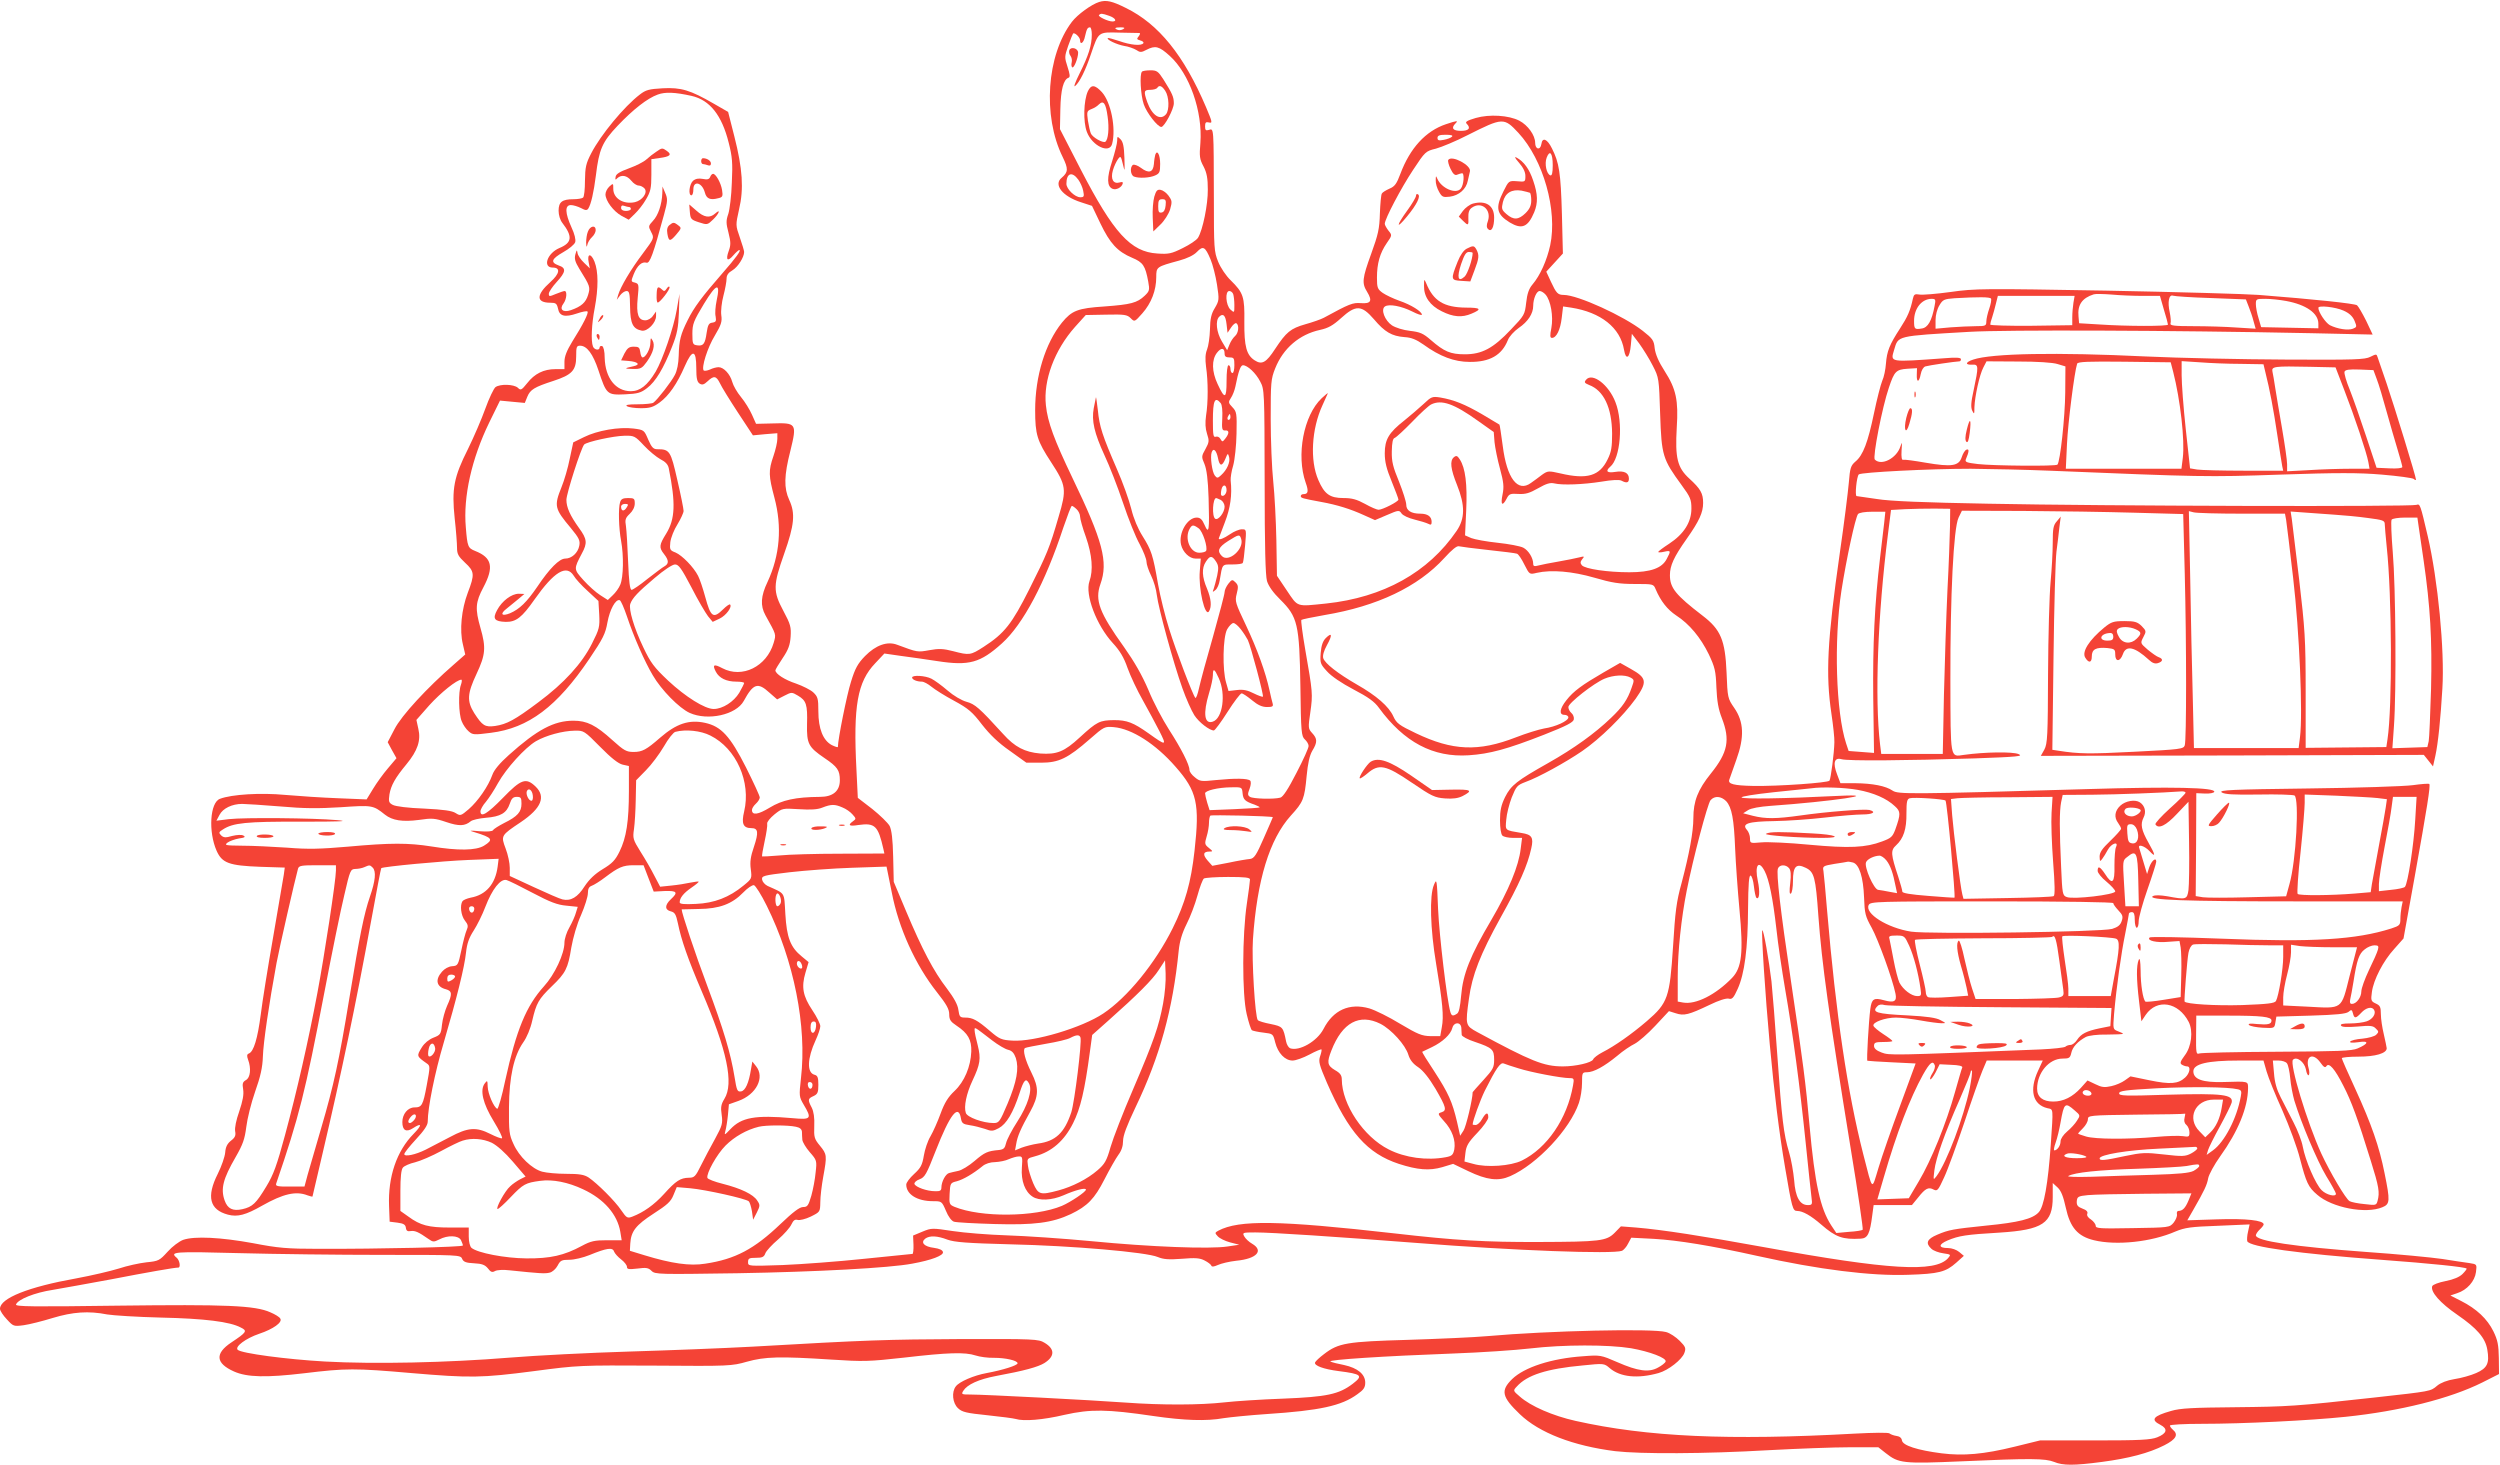 <?xml version="1.0" standalone="no"?>
<!DOCTYPE svg PUBLIC "-//W3C//DTD SVG 20010904//EN"
 "http://www.w3.org/TR/2001/REC-SVG-20010904/DTD/svg10.dtd">
<svg version="1.0" xmlns="http://www.w3.org/2000/svg"
 width="1280pt" height="750pt" viewBox="0 0 1280 750"
 preserveAspectRatio="xMidYMid meet">
<g transform="translate(0,750) scale(0.1,-0.1)"
fill="#f44336" stroke="none">
<path d="M5628 7490 c-39 -12 -111 -64 -140 -102 -129 -170 -151 -481 -47
-692 29 -60 29 -77 -5 -106 -44 -35 4 -96 100 -126 l55 -18 43 -90 c49 -102
87 -144 163 -176 55 -23 67 -40 82 -122 8 -43 6 -49 -18 -72 -39 -37 -71 -45
-205 -55 -139 -9 -168 -21 -219 -83 -85 -106 -137 -273 -137 -448 0 -125 10
-157 82 -267 77 -118 80 -139 38 -279 -46 -159 -60 -192 -150 -371 -89 -177
-127 -226 -234 -295 -67 -43 -72 -44 -156 -22 -50 13 -74 14 -122 5 -61 -11
-60 -11 -165 28 -50 19 -109 -2 -164 -58 -37 -38 -51 -63 -72 -132 -21 -65
-67 -295 -67 -333 0 -4 -14 1 -31 9 -45 24 -69 84 -69 173 0 66 -3 75 -26 97
-14 13 -54 33 -88 45 -58 19 -106 50 -106 68 0 4 17 32 37 62 29 43 38 67 41
110 3 49 0 63 -37 132 -54 101 -53 131 4 293 52 147 58 206 26 275 -28 61 -27
124 6 253 34 139 31 143 -92 139 l-84 -2 -21 47 c-11 25 -36 66 -56 90 -20 24
-40 59 -45 78 -11 40 -44 75 -70 75 -10 0 -30 -5 -44 -12 -14 -6 -28 -8 -32
-5 -13 14 19 117 57 179 32 54 38 71 33 104 -3 21 2 67 11 100 9 34 16 73 16
87 0 18 9 31 30 43 28 17 60 67 60 94 0 6 -10 40 -22 74 -22 63 -22 63 -4 144
25 105 18 208 -24 373 l-32 126 -73 42 c-121 70 -168 84 -262 79 -70 -4 -86
-8 -117 -32 -80 -61 -200 -206 -249 -301 -27 -52 -31 -71 -32 -140 0 -44 -4
-83 -10 -87 -5 -4 -27 -8 -48 -8 -59 0 -77 -14 -77 -59 0 -22 8 -48 19 -62 54
-70 50 -102 -15 -129 -63 -27 -87 -100 -34 -100 41 0 36 -31 -12 -74 -74 -66
-74 -106 0 -106 28 0 33 -4 39 -30 7 -39 35 -46 97 -25 26 9 51 14 54 10 7 -7
-23 -67 -78 -154 -28 -46 -40 -76 -40 -103 l0 -38 -46 0 c-60 0 -107 -23 -145
-72 -29 -36 -33 -38 -48 -23 -21 18 -90 20 -114 3 -9 -7 -33 -57 -52 -110 -19
-53 -59 -146 -89 -207 -72 -143 -84 -203 -68 -355 7 -62 12 -130 12 -151 0
-32 7 -44 41 -76 49 -45 50 -60 14 -154 -32 -85 -43 -191 -25 -264 l12 -52
-58 -51 c-137 -119 -269 -262 -304 -331 l-35 -67 22 -41 23 -41 -44 -52 c-24
-28 -58 -75 -76 -105 l-33 -54 -146 6 c-80 3 -202 11 -270 17 -126 12 -275 3
-335 -20 -51 -19 -60 -168 -17 -266 28 -63 64 -76 223 -82 l126 -4 -5 -37 c-3
-20 -28 -162 -54 -316 -27 -154 -56 -334 -64 -400 -16 -122 -36 -190 -61 -199
-10 -4 -11 -12 -4 -31 17 -45 12 -93 -11 -105 -17 -10 -19 -18 -14 -48 4 -27
-2 -58 -20 -112 -16 -45 -24 -85 -21 -102 4 -21 0 -32 -21 -48 -19 -15 -28
-32 -30 -61 -2 -22 -19 -71 -38 -109 -59 -117 -42 -184 52 -209 49 -13 91 -2
175 46 108 61 173 76 232 53 14 -5 26 -8 26 -6 0 2 23 100 51 218 97 413 170
761 249 1192 27 147 50 270 52 271 9 8 316 37 447 42 l154 6 -5 -40 c-12 -90
-60 -145 -138 -159 -19 -4 -38 -12 -42 -18 -14 -21 -8 -73 12 -99 17 -21 18
-30 9 -50 -6 -13 -18 -59 -27 -103 -16 -76 -18 -79 -47 -81 -18 -1 -39 -13
-52 -28 -37 -42 -28 -78 20 -90 32 -9 34 -24 6 -85 -11 -25 -23 -68 -26 -96
-5 -49 -8 -53 -44 -67 -23 -9 -46 -28 -59 -49 -28 -45 -27 -46 24 -82 19 -13
19 -15 1 -112 -19 -103 -25 -114 -63 -114 -34 0 -62 -34 -62 -75 0 -43 20 -54
55 -31 46 30 47 16 3 -29 -87 -88 -132 -220 -126 -370 l3 -80 40 -5 c31 -4 41
-10 43 -26 2 -16 9 -20 25 -17 22 3 40 -5 90 -40 24 -17 28 -17 56 -3 43 23
98 21 111 -3 5 -11 10 -23 10 -28 0 -8 -423 -18 -740 -17 -159 0 -206 4 -335
29 -164 30 -299 37 -357 17 -21 -8 -56 -34 -80 -61 -41 -45 -46 -48 -108 -54
-36 -4 -100 -18 -142 -32 -42 -13 -140 -36 -216 -50 -247 -44 -392 -102 -392
-156 0 -10 16 -34 35 -54 33 -36 35 -37 87 -30 29 4 96 21 148 37 103 31 183
37 279 18 30 -5 153 -13 275 -16 224 -5 353 -21 409 -51 35 -17 30 -24 -48
-76 -86 -57 -81 -107 13 -149 67 -30 166 -32 360 -9 214 26 259 26 547 1 304
-26 360 -25 630 10 226 30 236 30 620 28 379 -3 392 -2 469 20 93 26 168 28
431 11 167 -11 194 -10 374 10 223 26 312 29 366 11 21 -7 64 -13 94 -12 60 0
121 -14 121 -28 0 -11 -77 -35 -158 -50 -66 -12 -140 -44 -158 -68 -23 -29
-17 -86 11 -112 21 -20 43 -25 150 -36 69 -7 135 -16 145 -19 41 -13 140 -5
250 21 134 30 218 29 455 -6 158 -23 272 -27 360 -11 33 5 132 15 220 21 273
18 383 42 464 101 33 23 41 35 41 60 0 43 -39 75 -108 90 -32 6 -63 14 -70 18
-17 9 277 28 628 41 140 5 318 17 395 26 170 20 400 20 516 1 96 -17 183 -50
177 -68 -2 -7 -20 -21 -39 -31 -46 -26 -102 -19 -209 28 -83 36 -86 37 -175
30 -161 -11 -300 -56 -363 -117 -60 -59 -53 -91 40 -180 99 -95 273 -162 488
-189 129 -15 459 -14 785 5 149 8 336 15 416 15 l146 0 38 -30 c66 -52 87 -55
388 -42 355 16 429 15 474 -3 45 -19 102 -19 245 0 137 18 240 45 319 85 61
31 74 55 44 80 -8 7 -15 16 -15 21 0 5 73 9 163 9 211 0 554 17 737 36 278 29
534 93 700 176 l85 43 -1 82 c-1 67 -6 92 -28 137 -31 63 -86 115 -165 155
l-55 28 35 12 c50 16 90 61 96 108 5 40 5 40 -33 46 -22 3 -84 12 -139 21 -55
8 -230 25 -390 36 -367 27 -565 56 -565 85 0 6 9 20 20 30 11 10 20 22 20 26
0 21 -91 31 -238 26 l-153 -5 32 56 c55 96 69 125 75 160 4 19 31 69 61 111
92 128 142 250 143 349 0 37 4 36 -126 32 -107 -3 -154 14 -154 55 0 38 73 55
231 55 l128 0 16 -56 c9 -31 45 -121 81 -200 35 -80 76 -190 90 -247 32 -122
42 -145 88 -184 75 -66 249 -100 334 -64 39 16 40 32 11 174 -27 136 -67 251
-150 432 -38 82 -69 153 -69 157 0 4 38 8 85 8 88 0 145 17 145 43 -1 6 -7 39
-15 72 -8 33 -15 79 -15 103 0 36 -4 44 -26 54 -24 11 -26 16 -20 58 8 63 58
160 115 222 l47 53 57 315 c64 356 82 469 75 476 -3 3 -41 0 -84 -6 -44 -6
-286 -14 -538 -17 -393 -5 -457 -8 -441 -20 15 -10 58 -13 190 -11 93 2 176
-1 183 -5 25 -17 8 -335 -26 -454 l-17 -62 -195 -5 c-107 -3 -211 -3 -231 0
l-37 6 2 264 1 263 44 -2 c26 -1 46 3 48 9 8 22 -216 27 -644 14 -918 -27
-975 -27 -1003 -8 -35 24 -102 37 -191 38 l-76 0 -17 45 c-23 59 -14 88 22 78
33 -10 334 -7 682 4 223 8 251 11 225 22 -29 13 -173 11 -280 -4 -71 -10 -68
-28 -69 382 -1 434 16 780 42 833 l17 35 315 -1 c173 -1 428 -5 566 -9 l252
-7 8 -307 c9 -362 9 -849 0 -877 -6 -19 -21 -21 -259 -33 -232 -12 -283 -11
-386 5 l-33 5 6 472 c3 260 10 504 15 542 5 39 12 95 15 125 l7 55 -20 -24
c-18 -20 -21 -37 -21 -110 0 -47 -5 -138 -11 -201 -6 -63 -12 -275 -13 -470
-1 -318 -3 -358 -19 -388 l-18 -32 981 2 980 3 24 -30 23 -29 12 54 c14 63 27
192 36 345 12 196 -23 556 -75 780 -38 162 -39 167 -58 160 -23 -10 -1602 -6
-2192 6 -327 6 -505 13 -570 24 -52 8 -99 14 -104 15 -10 0 0 100 11 111 12
11 363 29 573 29 102 -1 284 -5 405 -10 776 -32 805 -33 1180 -20 291 10 402
10 520 0 83 -7 156 -17 163 -22 6 -6 12 -7 12 -4 0 15 -111 376 -150 491 -23
66 -44 128 -47 137 -5 16 -7 16 -37 1 -27 -14 -78 -16 -436 -14 -223 1 -544 8
-715 16 -454 22 -788 16 -882 -16 -40 -13 -44 -28 -5 -26 33 2 33 -8 7 -131
-14 -62 -15 -88 -7 -105 10 -20 11 -18 11 18 2 55 26 167 46 204 l16 31 162
-1 c96 0 178 -5 202 -13 l40 -12 -1 -134 c-1 -125 -26 -355 -40 -369 -9 -9
-327 -6 -407 3 -58 7 -67 10 -62 24 17 40 18 55 4 50 -8 -2 -19 -20 -25 -39
-15 -45 -50 -51 -185 -28 -57 10 -109 17 -115 15 -7 -3 -10 13 -8 47 3 45 3
48 -6 21 -19 -60 -97 -101 -131 -67 -12 12 38 269 72 368 28 84 37 93 95 97
l49 3 -1 -32 c-2 -44 12 -42 20 1 4 21 14 37 24 40 15 5 150 25 175 26 4 0 7
5 7 11 0 8 -24 10 -82 5 -289 -21 -279 -22 -260 43 22 73 8 70 385 92 189 11
1029 8 1753 -7 l312 -7 -33 70 c-19 38 -40 74 -47 80 -12 9 -221 31 -503 53
-66 5 -418 15 -782 22 -628 11 -670 11 -796 -7 -73 -10 -146 -16 -160 -13 -23
4 -28 1 -33 -21 -13 -61 -27 -93 -66 -153 -54 -83 -67 -116 -72 -180 -2 -29
-10 -69 -19 -88 -8 -19 -27 -93 -42 -165 -31 -149 -56 -216 -95 -248 -24 -21
-28 -32 -34 -108 -4 -46 -24 -208 -46 -359 -65 -455 -73 -622 -43 -825 9 -60
16 -126 15 -145 -1 -56 -18 -185 -25 -197 -7 -11 -263 -29 -389 -27 -102 2
-132 10 -124 32 3 9 19 55 36 102 42 116 39 194 -11 266 -33 48 -34 51 -39
180 -7 167 -30 221 -123 292 -138 106 -167 142 -167 207 0 49 20 93 85 185 65
92 85 136 85 185 0 49 -13 72 -71 125 -61 56 -73 105 -64 261 9 139 -3 197
-62 289 -31 48 -47 86 -51 117 -4 40 -10 49 -61 89 -97 76 -333 184 -405 184
-30 0 -38 9 -65 67 l-24 52 43 47 42 46 -5 202 c-6 212 -14 263 -51 336 -24
49 -49 59 -54 23 -5 -34 -32 -29 -32 6 0 38 -37 90 -81 113 -54 28 -153 34
-223 14 -44 -13 -56 -20 -47 -29 23 -23 12 -37 -29 -37 -41 0 -52 14 -28 38
16 16 8 15 -49 -4 -104 -35 -184 -123 -233 -254 -19 -51 -29 -65 -56 -76 -18
-8 -36 -19 -39 -25 -4 -6 -8 -52 -10 -102 -2 -79 -9 -108 -44 -205 -47 -129
-49 -152 -21 -197 28 -46 19 -61 -33 -57 -41 3 -57 -3 -189 -75 -15 -8 -58
-23 -94 -33 -77 -22 -98 -40 -155 -126 -46 -71 -68 -83 -105 -59 -42 27 -54
71 -53 197 2 129 -5 149 -70 213 -23 22 -51 63 -64 95 -21 52 -22 68 -22 330
-1 360 0 353 -25 345 -16 -5 -20 -2 -20 18 0 20 4 24 20 20 19 -5 17 2 -15 78
-113 266 -243 426 -410 508 -72 36 -101 42 -137 31z m51 -71 c32 -11 42 -29
17 -29 -23 0 -77 26 -69 33 9 9 15 9 52 -4z m-89 -96 c0 -55 -17 -108 -62
-198 -23 -46 -33 -74 -23 -65 22 18 53 80 81 164 39 114 36 112 145 109 52 -1
98 -2 103 -2 5 -1 3 -8 -4 -17 -11 -13 -10 -16 8 -21 12 -3 19 -9 16 -14 -9
-15 -65 -10 -124 11 -30 10 -56 17 -58 15 -8 -8 46 -33 83 -40 22 -3 50 -13
63 -21 19 -13 26 -13 52 1 45 23 64 19 119 -31 101 -91 169 -284 157 -446 -6
-68 -4 -83 16 -120 17 -33 22 -61 22 -118 1 -77 -26 -208 -50 -247 -7 -12 -43
-36 -78 -53 -58 -29 -73 -32 -130 -28 -137 8 -225 106 -392 429 l-107 208 2
102 c2 101 16 152 42 161 9 3 7 18 -5 55 -16 49 -16 53 3 108 11 32 23 60 25
63 8 8 36 -19 36 -34 0 -27 19 -13 25 19 9 39 13 47 26 47 5 0 9 -17 9 -37z
m161 28 c-8 -5 -20 -7 -28 -4 -21 8 -15 13 15 13 20 0 23 -3 13 -9z m-2210
-342 c93 -21 155 -99 190 -240 18 -70 21 -103 16 -204 -2 -66 -11 -138 -18
-160 -12 -34 -12 -48 1 -97 12 -48 12 -63 1 -93 -17 -47 -6 -57 24 -22 13 15
27 27 30 27 12 0 -16 -39 -87 -120 -103 -118 -145 -174 -177 -239 -36 -72 -44
-102 -46 -181 -1 -41 -8 -78 -20 -100 -17 -34 -90 -128 -110 -142 -5 -4 -41
-8 -80 -8 -49 0 -65 -3 -55 -10 8 -5 40 -10 71 -10 46 0 63 5 96 29 47 34 90
96 129 186 39 89 59 85 59 -9 0 -54 4 -71 17 -80 13 -8 22 -6 41 12 32 30 44
28 63 -10 8 -18 50 -86 92 -150 l77 -117 63 6 62 5 0 -29 c0 -17 -9 -56 -20
-88 -26 -75 -25 -100 5 -213 40 -150 28 -295 -35 -431 -35 -73 -38 -122 -11
-171 57 -103 55 -96 42 -142 -36 -121 -161 -183 -263 -129 -43 23 -52 18 -33
-18 17 -33 54 -51 105 -51 22 0 40 -3 40 -7 0 -3 -11 -26 -25 -50 -28 -46 -85
-83 -131 -83 -45 0 -144 62 -233 145 -73 69 -90 92 -127 170 -48 100 -76 196
-67 223 11 31 40 61 124 132 49 42 92 70 105 70 19 0 33 -20 84 -117 33 -65
72 -131 85 -148 l24 -29 36 17 c33 16 65 60 53 72 -3 3 -19 -8 -36 -25 -50
-49 -63 -40 -91 63 -12 44 -28 92 -37 109 -23 45 -81 104 -115 119 -29 11 -31
15 -27 53 3 23 19 64 37 92 17 28 31 59 31 68 0 10 -14 81 -32 158 -34 150
-39 158 -103 158 -20 0 -29 10 -46 49 -21 49 -21 50 -76 57 -74 9 -185 -10
-253 -44 l-55 -27 -18 -84 c-9 -46 -28 -111 -42 -145 -39 -97 -36 -110 48
-210 42 -51 48 -64 43 -90 -7 -37 -39 -66 -72 -66 -30 0 -80 -50 -143 -144
-54 -79 -91 -115 -140 -136 -42 -17 -53 -4 -18 23 15 12 42 34 60 49 l32 27
-29 1 c-37 0 -86 -37 -111 -84 -24 -44 -14 -58 44 -60 53 -1 83 22 148 115
100 142 163 180 200 122 9 -16 41 -51 72 -79 l55 -51 4 -69 c3 -64 1 -74 -37
-149 -51 -102 -143 -203 -275 -301 -120 -90 -161 -112 -221 -121 -52 -7 -65 1
-107 66 -38 61 -36 99 12 201 46 98 49 134 20 235 -28 98 -26 131 15 208 55
104 44 152 -42 186 -37 15 -40 21 -48 121 -14 157 30 352 120 537 l55 112 63
-6 64 -6 13 32 c15 36 35 49 134 81 95 31 116 54 116 125 0 49 2 55 20 55 35
0 66 -42 94 -126 41 -124 44 -127 136 -123 66 3 82 8 113 32 44 33 85 102 128
212 26 65 32 98 35 175 l3 95 -14 -81 c-16 -93 -72 -255 -108 -317 -42 -70
-80 -100 -127 -100 -78 0 -131 68 -134 170 0 35 -6 58 -13 61 -7 2 -13 -1 -13
-7 0 -17 -27 -13 -34 5 -11 27 -7 116 9 197 19 102 19 186 -1 237 -18 45 -39
43 -30 -3 l6 -31 -29 28 c-17 16 -32 38 -34 50 -3 19 -4 18 -11 -6 -6 -22 -2
-38 20 -74 56 -90 57 -94 45 -134 -12 -39 -34 -59 -88 -78 -41 -14 -61 4 -38
34 16 21 20 64 6 64 -5 0 -25 -7 -45 -15 -33 -14 -36 -14 -36 1 0 9 18 36 40
60 48 52 50 72 10 85 -43 16 -37 33 24 68 30 17 57 39 61 51 4 12 -3 42 -19
76 -33 73 -35 114 -3 114 12 0 35 -7 51 -15 24 -13 31 -13 38 -3 14 22 28 83
39 170 16 133 32 171 112 255 80 84 152 140 205 159 38 14 88 12 173 -7z
m4233 -189 c128 -138 201 -397 163 -576 -17 -77 -51 -154 -91 -201 -18 -21
-27 -47 -32 -93 -7 -61 -9 -65 -78 -137 -91 -97 -149 -127 -236 -127 -74 0
-106 14 -174 73 -39 34 -55 41 -107 47 -35 4 -73 16 -92 28 -37 25 -59 82 -36
97 21 14 84 2 140 -26 27 -14 49 -21 49 -16 0 16 -56 51 -115 71 -31 11 -69
29 -85 40 -27 19 -30 27 -30 78 0 73 15 126 50 177 28 40 28 41 9 64 -10 13
-19 29 -19 35 0 25 84 184 145 276 62 94 64 96 117 109 29 8 102 38 162 69
181 91 186 91 260 12z m-340 -20 c-5 -5 -24 -13 -42 -16 -25 -5 -32 -3 -32 10
0 12 10 16 42 16 27 0 39 -3 32 -10z m516 -146 c0 -40 -4 -54 -12 -52 -20 7
-31 60 -19 91 16 42 31 23 31 -39z m-2429 -74 c10 -14 22 -40 25 -57 6 -29 4
-33 -15 -33 -27 0 -71 42 -71 69 0 55 29 65 61 21z m677 -408 c11 -26 26 -84
33 -129 12 -78 11 -82 -11 -120 -18 -29 -24 -54 -25 -110 -1 -39 -8 -86 -15
-103 -9 -22 -10 -48 -5 -88 11 -74 11 -183 0 -250 -5 -37 -4 -65 5 -93 12 -36
11 -43 -8 -78 -21 -37 -21 -40 -5 -77 11 -27 18 -79 21 -174 5 -166 2 -190
-21 -137 -12 28 -22 37 -40 37 -48 0 -94 -80 -80 -139 9 -38 43 -71 74 -71
l27 0 -5 -63 c-8 -91 27 -239 47 -207 15 24 11 65 -10 116 -26 60 -28 105 -6
138 21 32 31 33 52 1 13 -20 14 -33 6 -72 -6 -26 -14 -57 -18 -68 -7 -18 -6
-18 9 -6 9 7 19 29 22 50 14 85 11 81 65 81 27 0 51 3 53 8 3 4 8 44 12 90 7
82 7 82 -17 82 -13 0 -40 -11 -60 -25 -32 -22 -58 -32 -58 -22 0 1 14 38 31
82 29 75 38 141 30 215 -1 14 4 48 13 77 8 29 16 102 17 163 2 103 1 112 -21
135 -21 22 -22 26 -8 47 9 13 19 39 23 58 16 81 27 110 39 110 23 0 66 -40 88
-83 22 -41 22 -49 23 -512 0 -338 4 -481 12 -510 8 -26 32 -60 68 -95 89 -88
98 -126 103 -442 3 -237 5 -258 23 -274 10 -9 19 -24 19 -33 1 -9 -27 -71 -62
-138 -42 -82 -69 -124 -83 -127 -33 -9 -139 -6 -155 4 -12 8 -13 14 -2 42 7
19 8 36 3 41 -12 12 -76 13 -176 3 -74 -8 -82 -7 -107 14 -16 12 -28 29 -28
38 0 27 -43 111 -105 207 -32 50 -80 140 -105 202 -33 77 -72 145 -125 220
-127 177 -150 240 -121 322 41 114 13 220 -144 546 -92 192 -126 283 -135 370
-14 127 44 283 149 401 l55 61 105 2 c93 2 107 0 125 -18 20 -20 20 -20 60 25
46 52 71 118 71 185 0 53 1 53 118 85 40 11 74 27 90 44 32 33 42 28 70 -38z
m-2529 -212 c-6 -29 -9 -65 -5 -80 4 -24 2 -29 -17 -32 -18 -2 -23 -12 -29
-52 -8 -57 -17 -69 -49 -64 -22 3 -24 8 -24 59 0 50 6 65 59 153 65 107 86
112 65 16z m2645 34 c3 -9 6 -34 6 -56 0 -40 0 -41 -20 -23 -24 22 -29 95 -6
95 8 0 17 -7 20 -16z m1599 -2 c27 -30 41 -113 30 -171 -8 -40 -7 -51 3 -51
23 0 43 42 50 102 l7 59 41 -6 c153 -24 252 -103 271 -216 10 -57 29 -43 35
25 l5 57 38 -50 c20 -28 52 -79 69 -113 32 -62 32 -65 38 -249 7 -212 13 -230
110 -363 45 -61 50 -74 50 -120 0 -69 -38 -130 -114 -180 -31 -20 -56 -39 -56
-42 0 -3 14 -3 30 1 35 8 36 5 14 -36 -24 -48 -82 -69 -192 -69 -110 0 -227
17 -243 36 -9 11 -8 18 2 31 13 15 11 16 -16 9 -16 -4 -64 -14 -105 -21 -41
-7 -87 -16 -102 -20 -22 -6 -28 -4 -28 8 0 30 -24 69 -51 83 -16 8 -74 19
-131 25 -57 6 -117 17 -135 24 l-32 14 6 128 c6 134 -4 217 -33 261 -12 19
-18 21 -30 11 -22 -18 -17 -60 16 -142 42 -105 41 -172 -2 -235 -145 -213
-376 -341 -668 -372 -155 -16 -143 -20 -201 66 l-51 76 -3 182 c-2 99 -9 235
-16 301 -7 66 -13 210 -13 320 0 187 1 204 23 259 41 103 124 174 230 197 41
9 65 22 107 60 76 69 105 68 169 -6 55 -65 91 -86 156 -91 35 -2 60 -12 97
-38 84 -61 158 -89 237 -89 102 -1 164 34 195 111 7 19 32 46 56 63 47 32 74
73 74 113 0 36 17 76 33 76 8 0 21 -8 30 -18z m3059 -7 l87 0 20 -70 c12 -38
21 -73 21 -77 0 -9 -210 -9 -355 1 l-100 6 -3 34 c-6 60 18 95 78 114 8 3 49
2 90 -1 41 -4 114 -7 162 -7z m-356 -35 c-3 -19 -6 -53 -6 -75 l0 -40 -210 -3
c-116 -1 -210 2 -210 6 0 5 4 22 10 38 5 16 14 47 19 69 l10 40 197 0 196 0
-6 -35z m704 24 l179 -7 14 -36 c8 -20 20 -54 25 -75 l11 -39 -97 6 c-53 4
-153 7 -221 7 -100 0 -122 3 -118 14 3 7 1 33 -4 57 -12 53 -4 93 17 85 8 -3
95 -9 194 -12z m-1126 -3 c3 -5 -1 -28 -9 -51 -8 -23 -15 -53 -15 -66 0 -22
-4 -24 -53 -24 -30 0 -88 -3 -130 -6 l-77 -7 0 44 c0 26 8 57 20 76 17 29 24
32 77 36 121 7 182 7 187 -2z m-289 -38 c-14 -75 -34 -111 -66 -115 -36 -6
-39 -3 -39 39 0 63 38 112 89 113 21 0 23 -3 16 -37z m1800 26 c103 -19 165
-63 165 -116 l0 -24 -146 3 -147 3 -13 45 c-8 25 -14 57 -14 73 0 26 2 27 48
27 27 0 75 -5 107 -11z m293 -49 c30 -13 47 -29 57 -52 13 -31 12 -33 -8 -41
-26 -10 -80 -1 -118 18 -22 12 -59 67 -59 89 0 14 88 4 128 -14z m-5718 -70
l5 -44 18 27 c10 15 22 25 27 22 16 -10 11 -51 -7 -66 -9 -8 -22 -27 -28 -43
l-12 -29 -27 45 c-28 47 -34 106 -14 126 20 20 33 8 38 -38z m-10 -151 c0 -14
7 -19 25 -19 23 0 25 -4 25 -40 0 -22 -4 -40 -10 -40 -5 0 -10 9 -10 20 0 11
-4 20 -10 20 -6 0 -10 -34 -10 -81 0 -92 -9 -95 -46 -15 -30 64 -31 124 -3
160 22 28 39 26 39 -5z m4857 -94 c36 -141 60 -350 49 -439 l-7 -56 -296 0
-296 0 6 128 c5 107 38 368 52 410 4 10 57 12 242 10 l237 -3 13 -50z m345 42
l117 -2 10 -42 c22 -87 41 -187 61 -321 11 -75 23 -147 25 -159 l5 -23 -202 0
c-112 0 -219 3 -239 6 l-36 6 -22 202 c-12 110 -21 234 -21 274 l0 73 93 -6
c50 -4 145 -8 209 -8z m531 -135 c52 -134 114 -319 123 -368 l6 -34 -98 0
c-55 0 -150 -3 -211 -7 l-113 -6 0 36 c0 20 -12 102 -26 184 -14 81 -30 175
-35 208 -5 33 -11 70 -14 82 -6 27 9 29 191 25 l132 -3 45 -117z m166 57 c10
-25 32 -99 50 -165 18 -65 44 -154 57 -197 13 -43 24 -83 24 -88 0 -6 -27 -9
-66 -7 l-66 3 -53 160 c-29 88 -67 196 -84 239 -18 43 -30 85 -27 93 4 10 23
13 77 11 l71 -3 17 -46z m-5919 -123 c7 -9 10 -39 8 -78 -3 -55 -1 -63 15 -62
21 2 22 -14 1 -41 -14 -18 -16 -19 -25 -3 -5 10 -16 15 -24 12 -13 -5 -15 9
-15 83 0 103 10 125 40 89z m50 -71 c0 -8 -4 -15 -10 -15 -5 0 -7 7 -4 15 4 8
8 15 10 15 2 0 4 -7 4 -15z m-3003 -146 c26 -28 64 -59 84 -70 26 -13 39 -27
43 -46 36 -180 33 -260 -13 -335 -36 -58 -38 -71 -11 -105 25 -32 25 -49 3
-62 -10 -5 -49 -35 -88 -65 -38 -31 -75 -56 -81 -56 -9 0 -14 43 -18 143 -3
78 -8 160 -11 182 -6 34 -3 43 19 64 16 15 26 35 26 53 0 25 -3 28 -34 28 -27
0 -36 -5 -41 -21 -10 -30 -7 -135 5 -198 14 -76 12 -186 -4 -224 -7 -18 -25
-42 -39 -55 l-25 -24 -39 25 c-22 14 -60 48 -86 77 -50 56 -50 56 -8 136 29
53 27 74 -14 130 -46 64 -65 106 -65 145 0 31 75 266 91 283 13 14 150 44 206
45 50 1 54 -1 100 -50z m2939 -64 c8 -43 21 -45 38 -4 12 30 13 30 19 9 7 -26
-11 -66 -41 -93 -17 -16 -21 -16 -32 -2 -14 17 -25 97 -16 120 9 24 24 9 32
-30z m44 -165 c0 -19 -17 -36 -27 -26 -3 3 -2 17 1 31 7 28 26 25 26 -5z m-29
-50 c10 -6 19 -21 19 -34 0 -30 -33 -72 -48 -62 -18 11 -13 106 5 106 2 0 13
-5 24 -10z m-3043 -39 c-13 -21 -28 -19 -28 5 0 8 9 14 20 14 17 0 19 -3 8
-19z m2304 -8 c10 -9 18 -26 18 -38 0 -11 13 -59 30 -105 32 -92 38 -170 18
-226 -24 -68 36 -226 120 -317 35 -38 56 -72 75 -127 15 -42 50 -116 78 -165
28 -50 66 -121 85 -158 39 -77 36 -77 -55 -12 -79 56 -111 68 -177 68 -73 -1
-87 -7 -175 -88 -80 -74 -118 -89 -203 -83 -79 7 -130 33 -190 100 -123 135
-144 153 -188 165 -25 7 -66 31 -97 58 -29 25 -66 52 -82 60 -31 16 -99 20
-99 6 0 -11 25 -21 50 -21 10 0 32 -12 49 -26 17 -14 69 -47 116 -72 74 -40
94 -58 143 -122 40 -51 83 -93 142 -134 l85 -61 75 0 c91 0 137 22 250 121 73
64 76 65 123 61 92 -8 214 -86 316 -203 110 -125 124 -189 97 -430 -18 -162
-48 -268 -112 -397 -89 -179 -232 -354 -355 -436 -109 -73 -354 -146 -465
-139 -56 3 -67 8 -115 49 -66 57 -90 69 -127 69 -27 0 -30 4 -35 39 -3 26 -22
61 -59 110 -68 88 -127 201 -209 396 l-63 150 -3 128 c-2 91 -8 137 -18 158
-9 16 -49 55 -89 87 l-74 57 -7 144 c-17 327 5 450 96 545 l47 50 83 -12 c46
-6 131 -18 189 -27 162 -25 219 -9 330 91 108 97 222 312 314 592 21 61 40
112 44 112 3 0 14 -7 24 -17z m4472 -88 c-1 -49 -6 -196 -13 -325 -6 -129 -14
-371 -18 -537 l-6 -303 -158 0 -157 0 -6 48 c-28 236 -12 664 40 1074 l16 127
72 4 c39 2 107 3 151 3 l80 -1 -1 -90z m-337 18 c-4 -32 -13 -112 -21 -178
-28 -237 -38 -444 -35 -721 l4 -279 -65 5 -65 5 -13 39 c-52 159 -63 527 -24
781 25 161 71 374 85 393 6 7 34 12 75 12 l65 0 -6 -57z m1830 47 l222 0 6
-32 c3 -18 19 -152 36 -298 32 -275 50 -694 35 -814 l-7 -56 -268 0 -268 0 -6
258 c-4 141 -10 414 -13 606 l-7 349 24 -6 c13 -4 124 -7 246 -7z m473 -5 c47
-3 124 -10 173 -17 78 -10 87 -13 87 -32 0 -12 5 -64 10 -116 27 -250 29 -821
4 -985 l-6 -40 -206 -2 -207 -2 0 292 c0 265 -4 318 -33 567 -18 151 -35 292
-38 313 l-6 38 69 -5 c37 -3 106 -8 153 -11z m433 -57 c4 -24 15 -104 26 -178
34 -235 44 -403 38 -657 -4 -131 -9 -252 -12 -268 l-7 -30 -89 -3 -90 -3 8
113 c13 179 9 716 -6 890 -7 86 -10 161 -6 167 3 6 35 11 69 11 l63 0 6 -42z
m-6246 -13 c21 -15 48 -98 38 -116 -4 -5 -19 -9 -35 -9 -46 0 -76 72 -50 121
13 23 19 24 47 4z m218 -55 c16 -51 -65 -122 -99 -87 -26 26 -18 45 32 77 56
35 59 36 67 10z m1265 -56 c74 -8 140 -16 147 -19 7 -2 24 -27 38 -56 26 -51
26 -51 63 -42 75 17 182 8 296 -25 89 -26 127 -32 206 -32 95 0 96 0 107 -27
26 -61 60 -104 105 -134 68 -44 125 -113 167 -199 31 -66 36 -85 39 -170 3
-70 10 -111 28 -157 43 -111 31 -175 -56 -283 -67 -83 -90 -142 -90 -229 0
-70 -21 -183 -60 -331 -27 -97 -33 -148 -44 -326 -17 -261 -26 -289 -134 -382
-78 -67 -165 -128 -228 -160 -23 -12 -44 -28 -47 -36 -7 -17 -89 -36 -155 -36
-98 0 -162 26 -439 176 -60 33 -61 35 -42 171 16 120 58 227 162 415 96 172
138 267 157 354 13 56 3 71 -49 79 -88 15 -84 11 -79 68 2 29 15 80 28 114 23
57 28 63 70 79 67 24 205 100 290 158 92 63 210 179 275 269 60 86 57 106 -25
152 l-55 31 -85 -49 c-110 -64 -153 -95 -190 -142 -35 -44 -39 -75 -10 -75 11
0 20 -6 20 -13 0 -18 -64 -48 -125 -57 -27 -5 -92 -25 -143 -45 -193 -75 -325
-69 -513 21 -86 41 -99 51 -115 86 -23 51 -86 106 -188 164 -97 56 -162 107
-171 134 -4 13 3 38 19 67 29 52 26 68 -6 36 -15 -15 -23 -38 -26 -76 -4 -51
-2 -57 32 -94 22 -25 75 -61 136 -93 75 -39 108 -63 130 -94 129 -176 277
-255 460 -243 107 7 196 31 385 105 117 46 151 64 153 79 2 11 -4 26 -13 33
-8 7 -15 20 -15 30 0 20 130 122 185 145 45 19 104 22 133 6 20 -11 20 -13 6
-52 -21 -61 -46 -98 -106 -155 -81 -78 -189 -156 -320 -230 -163 -92 -191
-114 -222 -175 -20 -41 -26 -68 -26 -119 0 -38 5 -71 12 -78 7 -7 32 -12 56
-12 l45 0 -7 -55 c-10 -89 -61 -212 -151 -366 -108 -183 -145 -277 -154 -387
-5 -57 -11 -86 -21 -92 -21 -14 -28 -12 -34 8 -17 56 -57 391 -63 527 -6 154
-7 159 -21 125 -24 -54 -19 -227 11 -405 33 -196 40 -270 29 -325 l-8 -45 -50
0 c-44 1 -64 9 -155 63 -57 35 -128 70 -158 79 -102 29 -185 -8 -235 -106 -33
-63 -124 -115 -171 -98 -8 4 -17 19 -20 34 -15 75 -17 77 -79 90 -32 6 -62 15
-66 20 -14 14 -32 312 -25 413 21 305 85 513 194 634 64 70 70 85 81 203 6 64
15 105 29 129 27 44 26 62 -1 91 -20 22 -21 26 -9 107 13 92 12 102 -26 319
-14 81 -23 150 -20 153 3 3 56 14 119 25 270 45 479 145 613 292 38 42 65 64
75 60 8 -2 76 -11 150 -19z m-4410 -340 c35 -105 91 -232 132 -301 44 -76 136
-169 189 -193 93 -42 238 -10 277 61 49 90 72 97 131 43 l40 -35 37 19 c37 19
38 19 70 0 42 -25 49 -45 46 -146 -2 -100 7 -117 89 -173 67 -45 79 -63 79
-114 0 -55 -35 -85 -102 -85 -125 -1 -193 -16 -257 -55 -59 -36 -91 -41 -91
-12 0 8 9 22 20 32 11 10 20 24 20 32 0 8 -32 77 -70 153 -82 162 -128 211
-210 229 -82 18 -147 -4 -230 -76 -71 -62 -92 -73 -136 -73 -37 0 -49 7 -108
60 -86 78 -131 100 -200 100 -100 0 -186 -46 -331 -176 -46 -41 -76 -77 -84
-101 -21 -59 -74 -135 -121 -176 -41 -35 -43 -35 -67 -20 -18 12 -61 18 -161
23 -82 3 -146 11 -161 19 -21 11 -22 18 -17 54 8 46 29 84 87 154 57 69 75
122 61 181 l-10 46 66 75 c59 65 141 131 164 131 4 0 3 -12 -2 -26 -14 -37
-12 -150 4 -187 7 -18 23 -41 35 -51 21 -19 28 -19 114 -8 193 24 339 134 504
378 71 105 83 130 93 187 12 66 42 121 63 114 6 -2 22 -39 37 -83z m-137 -668
c56 -57 93 -86 115 -91 l32 -7 0 -126 c0 -158 -13 -241 -48 -312 -22 -45 -38
-61 -86 -90 -41 -25 -69 -52 -93 -88 -35 -56 -71 -77 -113 -67 -14 3 -80 32
-147 63 l-123 57 0 42 c0 23 -9 67 -21 98 -25 67 -25 67 78 136 105 71 129
130 75 182 -49 47 -74 38 -167 -58 -80 -82 -115 -103 -115 -69 0 9 12 31 28
49 15 18 43 61 62 96 42 75 138 181 194 214 52 30 137 53 199 54 46 1 49 -1
130 -83z m564 58 c133 -66 209 -238 173 -389 -15 -62 -5 -85 37 -85 35 0 38
-21 13 -96 -17 -49 -21 -78 -16 -114 6 -48 6 -49 -37 -84 -74 -61 -150 -90
-244 -94 -59 -3 -83 -1 -83 8 0 22 19 47 60 75 22 15 39 29 37 31 -1 2 -20 -1
-42 -5 -22 -5 -66 -12 -97 -15 l-58 -6 -30 57 c-16 32 -48 87 -71 123 -38 61
-40 68 -33 115 4 28 8 95 9 150 l2 100 50 51 c28 28 69 83 92 122 22 39 49 73
59 75 53 14 130 6 179 -19z m2725 -295 c3 -33 12 -42 62 -59 16 -6 27 -12 25
-14 -2 -2 -61 -6 -130 -9 l-126 -5 -12 38 c-6 20 -11 42 -11 48 0 14 65 30
132 31 57 1 57 1 60 -30z m3149 17 c82 -15 149 -44 191 -84 30 -27 30 -40 2
-119 -14 -37 -21 -44 -67 -61 -85 -32 -167 -36 -373 -17 -103 10 -214 15 -246
12 -57 -5 -58 -5 -58 21 0 14 -7 33 -15 42 -30 33 5 44 139 46 66 1 183 9 259
18 77 9 163 16 193 16 53 0 73 13 35 23 -26 6 -219 -9 -351 -28 -128 -18 -180
-18 -245 -2 l-50 13 25 16 c15 10 60 18 115 22 312 22 590 63 345 51 -274 -14
-488 -17 -493 -8 -4 5 64 16 166 27 95 10 181 19 192 20 53 8 168 4 236 -8z
m-6783 -29 c2 -15 -1 -27 -7 -27 -14 0 -29 32 -24 48 8 21 28 8 31 -21z m8462
14 c0 -4 -36 -41 -80 -80 -44 -40 -78 -77 -74 -82 15 -25 54 -6 110 54 l59 62
3 -205 c2 -113 0 -224 -3 -247 -7 -49 -12 -50 -108 -32 -36 6 -63 7 -74 1 -34
-20 167 -27 720 -27 l559 0 -6 -29 c-3 -16 -6 -43 -6 -61 0 -31 -4 -35 -47
-49 -180 -57 -398 -71 -868 -52 -208 8 -364 11 -369 6 -16 -16 36 -28 96 -22
l57 4 6 -33 c3 -19 5 -83 3 -144 l-3 -110 -87 -14 c-48 -8 -90 -12 -94 -9 -12
13 -24 85 -24 158 -1 51 -4 69 -10 55 -12 -29 -12 -95 2 -212 l12 -102 22 33
c58 84 167 66 220 -36 24 -47 15 -127 -21 -173 -22 -30 -25 -39 -14 -46 8 -5
20 -9 27 -9 20 0 14 -35 -10 -57 -36 -33 -76 -36 -183 -14 l-97 20 -28 -20
c-15 -11 -46 -25 -70 -30 -35 -8 -50 -6 -82 10 l-40 19 -34 -38 c-42 -46 -89
-70 -141 -70 -54 0 -83 23 -83 66 0 81 61 154 130 154 34 0 39 3 45 29 6 30
34 60 75 82 15 7 58 13 108 12 45 0 82 2 82 4 0 2 -12 8 -26 13 -26 10 -26 11
-20 88 12 137 37 315 57 411 10 52 19 98 19 103 0 4 7 8 15 8 11 0 15 -11 15
-40 0 -22 5 -40 10 -40 6 0 10 15 10 33 0 19 20 92 45 163 25 71 45 135 45
142 0 25 -24 6 -36 -29 l-11 -34 -18 60 c-10 33 -20 66 -22 73 -9 22 26 12 52
-15 33 -36 32 -22 -4 41 -38 67 -43 96 -26 130 15 29 7 61 -19 78 -24 16 -73
8 -100 -17 -29 -27 -33 -60 -11 -89 8 -11 15 -24 15 -29 0 -5 -25 -33 -55 -62
-42 -40 -55 -59 -55 -81 1 -25 2 -27 13 -12 7 9 20 30 29 47 18 33 57 46 42
14 -5 -10 -8 -53 -8 -95 2 -90 -11 -101 -48 -43 -26 39 -38 44 -38 16 0 -10
20 -35 45 -55 25 -21 45 -43 45 -50 0 -17 -215 -42 -248 -29 -22 8 -23 15 -29
153 -9 194 -9 287 0 333 l8 37 152 1 c126 1 361 10 455 17 12 1 22 -2 22 -7z
m983 -27 l48 -6 -6 -42 c-3 -22 -19 -111 -35 -196 -16 -85 -32 -174 -36 -197
l-6 -41 -82 -7 c-122 -10 -283 -11 -292 -2 -4 4 2 100 15 215 12 114 21 227
21 251 l0 43 163 -6 c89 -4 184 -9 210 -12z m-9503 -29 c0 -42 -20 -65 -89
-99 -27 -14 -53 -30 -56 -36 -4 -7 -30 -9 -68 -6 -55 5 -58 4 -27 -5 92 -28
98 -38 48 -69 -41 -25 -133 -26 -268 -4 -120 19 -210 19 -430 -1 -140 -12
-202 -14 -310 -5 -74 5 -178 10 -230 10 -86 1 -93 2 -75 16 11 8 37 17 58 21
30 4 36 8 23 15 -9 5 -32 4 -57 -2 -34 -10 -44 -9 -57 3 -13 13 -12 17 9 30
52 34 119 41 399 40 207 0 253 2 185 8 -122 11 -475 14 -553 5 l-64 -8 16 30
c17 33 64 56 116 56 19 0 107 -6 195 -13 122 -11 196 -11 310 -4 160 11 165
11 226 -38 38 -30 90 -38 174 -27 67 10 81 9 140 -11 65 -22 95 -21 125 4 8 7
43 15 78 18 75 6 106 24 122 72 9 27 17 35 36 35 21 0 24 -5 24 -35z m6168 13
c29 -32 40 -91 46 -245 3 -73 13 -212 22 -309 21 -223 12 -299 -38 -351 -83
-86 -186 -138 -251 -126 l-27 5 0 129 c0 128 18 298 46 439 32 163 107 446
122 463 21 24 54 21 80 -5z m1123 3 c8 -8 52 -491 46 -497 -1 -1 -62 3 -134 9
-91 7 -133 14 -133 22 0 7 -10 41 -21 76 -38 115 -40 135 -11 161 38 35 54 83
53 164 0 60 3 73 17 77 23 6 175 -4 183 -12z m543 -63 c-3 -46 1 -159 8 -251
9 -115 10 -171 3 -175 -5 -4 -112 -8 -236 -10 l-226 -4 -6 23 c-10 39 -45 318
-52 406 l-6 82 33 4 c18 2 135 5 260 5 l227 2 -5 -82z m1862 -35 c-7 -126 -38
-329 -53 -344 -5 -5 -37 -12 -71 -15 l-62 -7 0 37 c0 20 13 105 29 189 16 83
33 176 36 205 l7 52 60 0 61 0 -7 -117z m-8053 63 c18 -7 41 -23 52 -36 19
-21 19 -23 2 -35 -28 -20 -20 -27 28 -19 85 12 101 -4 128 -123 l5 -23 -226
-1 c-125 0 -265 -4 -312 -9 -47 -4 -87 -6 -88 -5 -2 2 4 37 13 78 9 41 15 81
13 90 -2 8 15 29 37 47 40 32 41 32 125 27 59 -4 96 -2 120 8 46 18 64 18 103
1z m6646 -12 c9 -9 -23 -34 -44 -34 -30 0 -49 22 -32 39 10 10 63 7 76 -5z
m-4442 -38 c0 0 -20 -48 -46 -106 -39 -90 -50 -105 -71 -108 -14 -1 -63 -9
-109 -19 l-84 -16 -24 27 c-26 30 -23 46 9 46 19 0 19 1 -3 19 -21 17 -22 21
-11 58 7 22 12 54 12 70 0 16 3 33 7 37 6 5 312 -2 320 -8z m4424 -63 c15 -40
3 -75 -24 -71 -19 3 -22 10 -25 51 -3 42 -1 47 18 47 13 0 24 -10 31 -27z m7
-261 l3 -132 -35 0 -34 0 -7 117 c-7 114 -7 118 16 135 47 39 54 25 57 -120z
m-1289 102 c20 -26 33 -62 47 -134 l7 -33 -39 7 c-21 4 -47 9 -58 10 -22 3
-72 116 -62 141 6 16 40 33 68 34 9 1 26 -11 37 -25z m-172 -10 c32 -9 53 -74
57 -179 3 -82 6 -96 39 -155 33 -60 107 -263 122 -338 8 -39 -7 -48 -60 -33
-51 14 -62 7 -69 -45 -8 -62 -20 -264 -15 -265 2 -1 59 -5 125 -8 l122 -6 -79
-215 c-44 -118 -94 -262 -111 -319 -36 -118 -28 -125 -78 69 -81 317 -140 716
-185 1245 -8 99 -17 192 -19 206 -5 24 -2 26 57 36 34 5 64 10 67 11 3 1 15
-1 27 -4z m-7767 -41 c0 -49 -59 -436 -95 -627 -47 -249 -105 -504 -166 -729
-41 -152 -59 -202 -95 -261 -53 -88 -71 -105 -123 -117 -49 -11 -76 2 -91 45
-21 60 -8 110 56 221 38 66 47 93 55 155 5 42 25 123 45 180 28 79 38 124 40
181 2 69 31 268 70 479 13 71 94 425 110 483 5 15 18 17 100 17 l94 0 0 -27z
m188 15 c19 -19 14 -68 -14 -149 -30 -88 -51 -190 -105 -518 -53 -323 -80
-447 -144 -665 -29 -99 -60 -208 -70 -241 l-16 -60 -75 0 c-64 -1 -74 2 -70
15 118 345 148 464 246 975 39 204 85 430 103 503 29 127 32 132 56 133 14 0
35 4 46 9 27 12 29 12 43 -2z m1413 -56 l26 -67 57 3 c63 2 69 -7 31 -42 -32
-30 -32 -54 -1 -62 21 -5 27 -15 37 -62 17 -84 51 -182 122 -348 130 -303 165
-471 116 -550 -17 -28 -20 -43 -14 -82 6 -44 3 -55 -34 -123 -23 -41 -55 -102
-72 -136 -28 -57 -34 -63 -62 -63 -43 -1 -66 -15 -127 -83 -51 -56 -105 -94
-162 -116 -26 -10 -30 -7 -57 32 -32 48 -124 139 -167 168 -23 15 -48 19 -114
19 -47 0 -102 5 -124 11 -52 14 -119 78 -147 142 -22 47 -24 65 -23 187 1 157
25 264 73 333 18 25 37 70 46 111 21 90 32 110 100 176 71 68 83 91 100 198 9
51 29 121 50 167 19 44 35 94 35 112 0 23 6 33 20 38 11 4 42 23 68 43 69 52
91 62 147 62 l50 0 26 -68z m5714 38 c23 -44 42 -139 60 -295 8 -77 29 -216
45 -310 40 -231 75 -492 105 -785 14 -135 27 -262 30 -282 5 -35 3 -38 -19
-38 -41 0 -64 41 -70 128 -4 42 -15 106 -26 142 -28 94 -37 170 -60 495 -11
160 -25 331 -30 380 -13 109 -41 268 -47 262 -6 -7 15 -333 38 -582 23 -251
48 -454 79 -635 35 -206 39 -220 61 -220 29 0 71 -24 124 -70 75 -65 109 -77
202 -72 36 2 47 25 59 120 l7 52 98 0 98 0 32 39 c37 47 53 55 80 40 18 -9 23
-3 53 63 19 40 65 168 104 283 38 116 80 234 92 263 l22 52 144 0 143 0 -24
-52 c-46 -99 -28 -174 48 -192 31 -7 30 6 17 -186 -14 -201 -35 -319 -62 -347
-31 -34 -103 -52 -268 -68 -172 -18 -191 -21 -252 -47 -52 -22 -61 -43 -29
-72 11 -10 38 -20 61 -23 39 -6 40 -6 24 -25 -67 -74 -302 -60 -939 56 -313
57 -526 90 -658 101 l-78 6 -32 -33 c-42 -42 -75 -46 -387 -47 -275 -1 -427 8
-740 44 -592 67 -796 70 -902 14 -18 -10 -19 -12 -3 -29 9 -10 37 -24 63 -31
l47 -12 -60 -9 c-90 -14 -397 -2 -695 27 -146 14 -341 27 -435 30 -93 3 -218
13 -277 22 -105 16 -109 16 -155 -3 l-48 -20 2 -47 c1 -26 -2 -47 -5 -47 -4 0
-115 -12 -247 -25 -132 -14 -320 -28 -417 -32 -178 -6 -178 -6 -178 15 0 19 6
22 40 22 33 0 42 4 49 24 5 12 34 44 65 70 30 26 61 61 68 77 10 21 18 27 32
23 10 -3 40 4 67 17 48 24 48 24 49 74 0 28 7 86 15 130 20 109 19 115 -17
159 -29 35 -31 44 -29 101 2 42 -3 74 -13 94 -21 40 -20 46 9 59 21 10 25 18
25 58 0 37 -4 47 -19 51 -41 10 -38 84 5 177 13 28 24 60 24 72 0 11 -18 48
-41 82 -48 72 -57 118 -35 192 l16 54 -35 29 c-58 47 -77 97 -84 217 -7 116 2
102 -91 144 -14 7 -26 21 -28 32 -3 20 6 22 140 38 79 9 223 20 320 23 l177 6
5 -24 c3 -13 13 -62 22 -109 35 -182 121 -371 231 -510 49 -62 63 -87 63 -113
0 -28 7 -38 37 -58 59 -39 78 -73 76 -133 -3 -77 -35 -154 -86 -202 -32 -30
-51 -60 -71 -115 -15 -41 -38 -93 -52 -117 -14 -23 -29 -68 -34 -99 -8 -48
-16 -63 -50 -94 -22 -20 -40 -44 -40 -54 0 -50 56 -85 136 -85 45 0 46 0 67
-49 12 -30 29 -52 41 -56 12 -4 104 -9 206 -12 206 -6 297 6 393 51 85 41 121
78 172 178 26 51 58 107 71 125 16 21 24 45 24 71 0 28 19 78 64 173 124 258
191 500 221 802 5 48 17 89 40 135 19 37 44 103 56 147 12 44 27 83 33 87 6 4
62 8 124 8 86 0 112 -3 112 -13 0 -8 -7 -63 -16 -123 -24 -160 -25 -465 -1
-566 10 -43 22 -80 27 -83 5 -3 32 -9 59 -12 49 -6 49 -6 60 -50 14 -55 50
-93 89 -93 16 0 55 14 87 31 31 17 59 28 61 26 2 -2 -1 -18 -7 -35 -9 -27 -5
-43 35 -136 111 -254 207 -362 368 -415 96 -31 156 -36 222 -17 l56 17 77 -37
c96 -46 154 -53 215 -26 138 61 306 240 352 375 9 26 16 72 16 102 0 52 1 55
25 55 35 0 89 30 155 84 30 26 71 53 90 62 19 10 67 51 105 92 l70 75 35 -11
c42 -14 66 -8 173 43 47 23 85 35 98 32 17 -5 25 3 46 50 35 77 52 205 53 410
1 128 5 173 13 170 7 -2 14 -27 17 -55 3 -28 9 -54 12 -58 16 -15 20 30 8 86
-17 80 4 110 35 50z m125 15 c9 -11 11 -33 6 -76 -5 -42 -4 -59 3 -54 6 3 11
32 11 64 0 75 16 92 65 68 44 -21 51 -48 65 -246 18 -246 53 -498 166 -1194
37 -224 64 -410 61 -413 -3 -4 -35 -9 -70 -11 l-65 -6 -26 39 c-56 86 -84 212
-111 509 -19 215 -34 331 -95 740 -55 369 -76 554 -67 578 8 21 40 22 57 2z
m-6432 -127 c89 -47 126 -61 172 -65 l58 -6 -9 -29 c-4 -16 -19 -50 -33 -75
-15 -25 -26 -61 -26 -79 0 -57 -50 -164 -105 -224 -91 -101 -141 -222 -198
-481 -17 -82 -36 -147 -41 -146 -17 6 -48 77 -49 113 -1 33 -2 34 -15 17 -26
-34 -10 -103 46 -194 28 -46 47 -85 42 -87 -5 -2 -31 8 -59 22 -73 37 -115 34
-208 -16 -43 -22 -98 -51 -123 -64 -54 -27 -110 -38 -110 -23 0 7 27 40 60 76
41 44 60 72 60 90 0 71 36 250 82 405 67 229 106 385 114 461 5 46 15 75 39
112 18 28 45 82 60 122 35 91 78 146 109 137 11 -3 72 -33 134 -66z m1198 -66
c139 -281 206 -617 175 -882 -10 -92 -10 -95 14 -136 43 -72 38 -78 -57 -69
-192 17 -262 4 -319 -57 -30 -31 -31 -32 -25 -8 4 14 10 50 13 81 l5 55 48 17
c93 33 137 121 91 178 l-19 24 -7 -40 c-11 -70 -29 -110 -51 -113 -19 -3 -22
5 -33 73 -20 123 -56 243 -140 468 -61 162 -131 373 -131 391 0 0 39 1 88 2
105 1 170 25 228 85 21 22 45 38 54 37 8 -2 38 -49 66 -106z m71 14 c-4 -9
-11 -16 -17 -16 -11 0 -14 53 -3 64 11 10 27 -30 20 -48z m6823 0 c0 -6 12
-22 26 -37 22 -23 25 -32 17 -55 -7 -21 -20 -31 -49 -40 -57 -16 -938 -28
-1029 -14 -122 19 -240 93 -217 137 10 17 36 18 631 18 383 0 621 -4 621 -9z
m-8392 -33 c-4 -22 -22 -20 -26 1 -2 10 3 16 13 16 10 0 15 -7 13 -17z m7347
-185 c23 -51 47 -140 58 -220 5 -35 4 -38 -17 -38 -29 0 -72 33 -91 69 -7 15
-21 68 -30 117 -9 49 -19 97 -21 107 -5 14 1 17 36 17 40 0 42 -2 65 -52z
m769 -78 c9 -63 18 -130 20 -147 4 -29 1 -34 -22 -40 -15 -4 -117 -7 -227 -8
l-200 0 -18 54 c-10 30 -27 98 -39 152 -11 54 -25 96 -29 93 -14 -9 -10 -55
11 -129 12 -39 24 -89 29 -112 l8 -41 -98 -7 c-54 -4 -102 -4 -108 0 -6 3 -11
15 -11 26 0 12 -14 75 -31 141 -17 66 -28 123 -24 126 4 4 162 7 351 8 189 0
347 4 351 7 14 15 22 -11 37 -123z m290 114 c21 -8 19 -50 -11 -206 l-16 -88
-109 0 -108 0 0 38 c0 20 -9 88 -19 150 -9 61 -15 115 -12 118 8 8 251 -3 275
-12z m783 -34 l73 0 0 -59 c0 -62 -23 -200 -37 -226 -7 -12 -42 -16 -173 -21
-137 -4 -286 5 -295 18 -3 6 13 214 20 250 4 21 14 39 24 42 9 3 83 3 165 1
82 -3 182 -5 223 -5z m328 -10 l123 0 -38 -147 c-44 -175 -33 -167 -217 -157
l-123 6 0 42 c0 22 9 75 20 116 11 41 20 92 20 114 l0 39 46 -7 c26 -3 102 -6
169 -6z m230 -12 c-3 -13 -24 -60 -46 -105 -21 -44 -39 -94 -39 -109 0 -30
-25 -64 -48 -64 -10 0 -12 7 -9 23 3 12 11 54 17 92 17 109 28 142 57 164 14
12 37 21 50 21 20 0 23 -4 18 -22z m-8071 -74 c4 -9 4 -19 2 -21 -8 -8 -26 8
-26 23 0 19 16 18 24 -2z m1851 -202 c-22 -118 -47 -190 -154 -440 -51 -118
-102 -250 -115 -295 -20 -71 -30 -87 -67 -119 -52 -45 -129 -84 -200 -103 -93
-25 -103 -22 -129 37 -12 29 -25 69 -27 90 -5 36 -5 37 37 48 85 23 149 79
194 169 38 75 60 169 86 364 l12 88 81 72 c151 134 229 212 260 261 l32 49 3
-67 c2 -37 -4 -106 -13 -154z m-3625 138 c0 -5 -9 -14 -20 -20 -17 -9 -20 -8
-20 10 0 13 7 20 20 20 11 0 20 -4 20 -10z m7913 -157 l568 -4 -3 -46 -3 -47
-55 -11 c-67 -14 -95 -28 -116 -60 -9 -14 -24 -25 -33 -25 -9 0 -21 -4 -26 -9
-6 -5 -62 -11 -125 -14 -772 -31 -776 -31 -816 -16 -27 10 -39 21 -39 34 0 17
7 20 48 20 26 0 47 2 46 5 0 3 -21 19 -46 35 -26 17 -49 36 -51 43 -6 18 60
42 115 42 26 0 84 -7 128 -15 44 -8 91 -14 105 -14 25 0 25 0 -5 16 -21 12
-70 19 -165 24 -165 8 -189 16 -157 48 7 8 21 10 37 5 14 -4 281 -9 593 -11z
m1912 -13 c12 -19 -6 -48 -37 -59 -17 -6 -55 -11 -85 -11 -37 0 -52 -3 -47
-11 4 -8 31 -9 84 -5 65 6 80 5 94 -10 16 -15 16 -18 2 -32 -8 -8 -40 -17 -71
-20 -30 -2 -58 -9 -62 -15 -4 -6 11 -7 42 -3 56 9 54 -7 -4 -32 -30 -13 -98
-15 -416 -17 -209 -1 -387 -5 -396 -9 -14 -6 -16 5 -15 94 l1 100 161 0 c175
0 224 -6 224 -25 0 -19 -18 -23 -75 -18 -34 4 -47 2 -40 -5 6 -6 37 -12 70
-14 60 -3 60 -3 65 27 l5 30 176 5 c131 4 180 9 193 19 15 13 18 12 23 -7 7
-28 14 -28 43 3 24 26 54 33 65 15z m-5087 -72 c56 -29 128 -108 143 -159 8
-26 24 -46 50 -63 25 -17 55 -54 89 -111 55 -95 59 -111 30 -120 -20 -6 -19
-9 13 -45 42 -45 61 -99 53 -145 -6 -28 -12 -34 -44 -40 -96 -18 -208 -3 -292
40 -129 65 -239 230 -240 358 0 21 -8 33 -35 48 -40 24 -42 40 -18 101 56 143
143 190 251 136z m-2890 -15 c-4 -39 -28 -42 -28 -4 0 21 5 31 16 31 11 0 14
-8 12 -27z m3304 -5 c0 -13 2 -29 2 -37 1 -7 31 -24 69 -36 88 -30 97 -38 97
-91 0 -40 -6 -50 -55 -104 -30 -33 -55 -61 -55 -62 0 -35 -34 -178 -47 -197
l-17 -26 -16 71 c-24 102 -44 147 -116 258 -36 54 -64 99 -62 101 2 1 24 12
50 24 54 26 96 65 104 98 8 31 43 32 46 1z m-2402 -65 c30 -23 67 -45 82 -48
20 -5 30 -17 39 -42 17 -53 5 -121 -42 -233 -40 -94 -44 -100 -72 -100 -54 0
-136 30 -142 52 -11 32 3 99 34 165 40 85 44 112 27 181 -9 33 -16 67 -16 77
0 18 -5 21 90 -52z m452 15 c8 -22 -30 -330 -47 -383 -35 -105 -80 -148 -170
-160 -27 -4 -65 -14 -84 -21 l-34 -14 6 33 c6 39 23 78 72 166 44 80 45 121 6
199 -32 64 -46 117 -33 126 4 3 53 12 108 22 54 9 110 22 124 30 32 17 47 17
52 2z m-3304 -55 c3 -20 -23 -51 -34 -40 -3 3 -3 20 1 37 7 34 28 36 33 3z
m9653 -74 c16 -23 24 -27 30 -18 13 21 43 -13 87 -100 41 -79 73 -166 141
-386 41 -131 46 -160 34 -204 -6 -22 -9 -23 -66 -16 -34 3 -68 10 -77 15 -19
10 -100 147 -145 244 -73 160 -164 461 -145 480 19 19 58 -11 66 -48 3 -20 10
-34 14 -31 5 3 5 19 0 36 -18 63 23 82 61 28z m-172 -3 c6 -7 14 -42 17 -77 3
-35 13 -86 21 -114 35 -114 117 -309 163 -386 28 -45 50 -86 50 -91 0 -18 -49
-6 -73 18 -31 30 -84 153 -97 224 -5 28 -26 83 -47 123 -20 40 -50 98 -66 129
-20 39 -31 77 -34 122 l-6 66 30 0 c17 0 36 -6 42 -14z m-3934 -26 c62 -20
219 -50 262 -50 22 0 23 -3 17 -37 -30 -171 -133 -321 -262 -385 -57 -28 -181
-37 -249 -17 l-45 12 5 44 c4 36 14 54 61 103 31 32 56 68 56 79 0 29 -12 26
-32 -9 -9 -17 -24 -30 -33 -30 -8 0 -15 1 -15 3 0 18 39 125 62 172 59 117 80
147 97 140 9 -4 43 -15 76 -25z m2131 16 c3 -8 -2 -26 -12 -41 -9 -14 -14 -28
-11 -31 3 -3 15 13 27 35 l21 42 60 -3 c36 -1 58 -6 56 -13 -3 -5 -19 -62 -37
-125 -45 -162 -123 -353 -185 -457 l-52 -88 -81 -3 -80 -3 33 113 c66 228 134
405 201 526 35 62 50 74 60 48z m179 -118 c-31 -150 -117 -378 -170 -450 -17
-22 -17 -21 -11 30 8 63 52 188 130 364 31 71 56 133 56 140 0 6 3 9 6 6 3 -4
-2 -44 -11 -90z m-4816 24 c18 -33 -7 -112 -60 -194 -28 -43 -54 -93 -58 -111
-6 -26 -12 -32 -36 -35 -58 -5 -74 -12 -125 -56 -29 -25 -67 -48 -84 -51 -17
-4 -38 -8 -47 -11 -18 -5 -39 -45 -39 -74 0 -16 -7 -20 -32 -19 -43 0 -100 21
-106 37 -2 7 9 18 26 24 27 10 36 26 82 144 74 189 117 244 130 168 4 -25 11
-30 45 -35 22 -3 57 -12 78 -19 34 -13 41 -12 71 4 39 21 73 78 106 179 22 69
33 80 49 49z m-1109 -6 c0 -24 -17 -28 -23 -6 -3 13 0 20 9 20 8 0 14 -6 14
-14z m7297 -23 c19 -4 21 -10 16 -36 -20 -113 -84 -235 -143 -277 l-32 -23 7
24 c4 13 31 68 61 122 29 53 56 108 60 121 10 42 -43 49 -328 41 -218 -7 -248
-6 -248 7 0 13 32 17 193 26 180 9 364 7 414 -5z m-749 -20 c2 -8 -5 -13 -17
-13 -21 0 -35 13 -24 24 10 10 36 3 41 -11z m667 -75 c-9 -55 -30 -100 -60
-128 l-24 -23 -30 31 c-66 66 -22 162 74 162 l47 0 -7 -42z m-752 -14 c28 -24
29 -25 11 -52 -9 -15 -32 -40 -50 -55 -20 -17 -34 -38 -34 -51 0 -22 -17 -46
-32 -46 -4 0 -1 18 7 40 8 22 19 68 25 103 18 101 23 105 73 61z m-8503 -49
c-7 -8 -16 -15 -21 -15 -14 0 -10 17 8 36 20 20 32 1 13 -21z m9065 12 c-4
-15 -1 -28 9 -36 9 -8 16 -25 16 -39 0 -22 -3 -24 -34 -19 -19 3 -80 1 -137
-4 -146 -13 -311 -12 -358 2 -23 7 -41 13 -41 15 0 2 11 14 25 28 14 14 25 34
25 45 0 20 6 21 248 24 136 1 248 3 250 5 1 1 0 -8 -3 -21z m-7110 -46 c20 -4
30 -12 31 -26 0 -11 1 -29 2 -41 1 -11 18 -40 38 -63 36 -41 37 -44 30 -104
-3 -34 -13 -87 -22 -119 -15 -51 -20 -58 -42 -58 -18 0 -51 -25 -116 -87 -134
-128 -231 -180 -385 -203 -79 -13 -173 1 -311 43 l-75 23 2 37 c4 63 28 94
119 153 70 45 89 62 102 95 l17 41 70 -6 c77 -7 285 -53 299 -67 5 -5 12 -28
16 -51 l6 -43 19 37 c17 34 17 39 2 61 -20 32 -83 62 -177 86 -41 10 -76 24
-78 30 -7 22 48 121 93 166 45 45 108 81 170 96 37 9 149 9 190 0z m-1557 -82
c27 -14 67 -49 108 -97 l65 -76 -28 -14 c-15 -8 -39 -24 -51 -36 -27 -23 -77
-116 -64 -116 5 0 35 27 67 61 64 67 76 73 150 83 64 9 144 -7 220 -43 108
-50 176 -129 191 -218 l7 -43 -75 0 c-63 0 -83 -4 -129 -29 -91 -49 -161 -65
-284 -64 -110 1 -250 28 -281 54 -8 7 -14 31 -14 58 l0 46 -97 0 c-108 0 -151
11 -212 56 l-41 29 0 103 c0 68 4 109 13 119 6 8 35 21 62 27 28 7 88 33 134
58 46 25 95 49 110 53 47 15 104 10 149 -11z m8732 -29 c0 -5 -15 -17 -32 -26
-29 -15 -44 -16 -138 -5 -95 11 -114 10 -200 -8 -106 -23 -130 -25 -130 -12 0
19 144 43 306 50 93 4 175 9 182 9 6 1 12 -2 12 -8z m-570 -41 c9 -5 -8 -9
-47 -9 -58 0 -81 11 -50 23 15 7 77 -3 97 -14z m-5448 -58 c-5 -67 16 -123 55
-148 33 -22 98 -19 158 7 61 27 115 41 115 29 0 -11 -77 -63 -123 -83 -139
-58 -415 -60 -550 -5 -26 11 -28 15 -25 67 3 54 4 56 37 64 33 9 83 38 131 77
15 13 41 21 65 21 22 1 54 7 70 15 17 7 39 14 51 14 19 1 20 -3 16 -58z m6028
9 c0 -5 -13 -16 -29 -25 -22 -11 -76 -16 -208 -20 -98 -3 -239 -7 -313 -10
-77 -2 -129 -1 -120 4 32 18 154 31 355 37 116 4 228 10 250 14 58 11 65 11
65 0z m-683 -214 c22 -101 61 -146 144 -166 115 -28 295 -9 418 45 49 20 78
24 218 29 l161 7 -8 -37 c-5 -20 -6 -42 -4 -49 11 -29 265 -64 684 -95 258
-19 430 -37 439 -45 2 -2 -8 -15 -21 -28 -15 -15 -45 -28 -86 -36 -36 -7 -65
-18 -69 -26 -10 -29 40 -86 129 -147 100 -69 143 -118 153 -178 12 -70 0 -95
-57 -120 -27 -12 -77 -26 -111 -31 -38 -6 -71 -19 -89 -34 -34 -29 -30 -28
-318 -60 -407 -45 -443 -47 -715 -50 -217 -2 -282 -5 -329 -19 -92 -26 -107
-45 -55 -71 40 -21 34 -44 -16 -64 -33 -13 -87 -16 -320 -16 l-280 0 -130 -32
c-158 -39 -263 -48 -374 -34 -124 16 -199 40 -203 66 -2 13 -12 21 -28 23 -14
2 -30 8 -36 13 -6 5 -81 4 -175 -1 -650 -36 -1065 -17 -1432 65 -116 26 -230
75 -286 125 -34 29 -35 30 -15 51 53 59 153 91 338 108 108 11 109 11 138 -14
54 -46 143 -55 250 -25 50 14 120 69 132 103 9 24 6 32 -24 62 -19 19 -50 40
-70 45 -69 19 -600 7 -915 -21 -66 -6 -248 -14 -405 -19 -315 -9 -357 -16
-431 -73 -23 -17 -44 -37 -46 -43 -5 -16 43 -34 121 -44 118 -15 127 -23 72
-65 -71 -54 -133 -67 -356 -76 -113 -4 -248 -13 -300 -19 -125 -14 -319 -15
-510 -1 -180 13 -718 41 -791 41 -46 0 -48 1 -37 19 20 32 78 59 168 76 146
27 214 46 247 66 54 34 55 72 1 104 -31 19 -52 20 -428 19 -379 -2 -481 -5
-1070 -39 -146 -8 -429 -19 -630 -25 -201 -6 -475 -20 -610 -31 -319 -26 -694
-34 -946 -20 -196 11 -429 42 -447 60 -16 16 42 59 110 82 72 24 121 59 108
78 -4 8 -27 22 -51 32 -78 35 -225 41 -783 34 -435 -6 -523 -5 -519 6 9 26 96
61 189 75 52 9 186 33 299 54 186 36 323 60 343 60 13 0 7 37 -8 50 -38 31
-15 33 317 24 183 -5 514 -9 734 -9 392 0 402 0 410 -20 7 -16 20 -21 61 -23
41 -2 56 -8 71 -26 14 -19 22 -22 36 -14 10 6 43 8 75 4 154 -16 181 -18 205
-12 14 3 32 19 41 36 14 27 21 30 61 30 24 0 70 11 102 24 88 36 119 41 126
18 4 -10 20 -28 36 -40 17 -13 30 -30 30 -38 0 -13 9 -14 54 -9 45 6 56 4 72
-12 18 -18 37 -18 439 -12 405 7 780 27 895 49 100 18 161 42 158 59 -2 11
-18 18 -46 22 -50 6 -70 27 -45 47 23 17 62 15 114 -5 36 -13 98 -18 324 -24
314 -7 695 -40 753 -65 29 -12 56 -14 123 -9 69 6 93 4 117 -9 16 -8 32 -20
34 -26 2 -7 13 -6 33 3 17 8 59 18 95 22 104 10 142 51 81 87 -16 9 -34 26
-40 37 -11 20 -10 21 56 21 85 0 413 -22 828 -54 495 -39 1002 -58 1050 -40 8
4 23 20 31 37 l16 30 117 -6 c121 -7 294 -35 527 -87 314 -70 585 -104 774
-97 156 5 192 14 246 62 l39 35 -24 20 c-13 11 -38 20 -57 20 -50 0 -51 18 -2
39 57 24 94 30 265 40 222 14 273 48 273 182 l0 72 25 -23 c18 -17 29 -45 42
-104z m628 37 c-16 -38 -30 -53 -52 -53 -6 0 -9 -8 -7 -17 2 -10 -6 -29 -17
-43 -21 -25 -23 -25 -210 -28 -167 -3 -189 -2 -189 12 0 8 -11 23 -24 32 -15
9 -23 21 -19 30 4 10 -5 19 -25 26 -24 9 -30 17 -29 37 2 24 7 27 57 32 30 3
162 6 293 7 l237 2 -15 -37z"/>
<path d="M5475 7243 c-3 -9 0 -22 6 -29 6 -8 9 -23 6 -34 -3 -11 -1 -22 3 -25
9 -5 30 48 30 75 0 23 -37 33 -45 13z"/>
<path d="M5847 7133 c-13 -12 -7 -120 9 -167 15 -44 71 -116 90 -116 16 1 64
91 64 121 0 33 -8 50 -53 122 -27 42 -34 47 -67 47 -20 0 -40 -3 -43 -7z m119
-98 c20 -30 22 -98 4 -120 -29 -34 -71 -7 -96 62 -19 55 -18 63 15 63 17 0 33
5 36 10 10 16 24 11 41 -15z"/>
<path d="M5570 7033 c-22 -48 -25 -157 -5 -209 27 -71 115 -113 129 -61 21 80
-6 215 -53 266 -36 38 -54 39 -71 4z m101 -130 c9 -60 3 -119 -12 -129 -13 -7
-66 23 -74 43 -4 10 -11 40 -15 66 -6 45 -5 49 17 58 14 5 32 16 40 25 23 22
35 5 44 -63z"/>
<path d="M5720 6780 c0 -14 -12 -61 -26 -106 -28 -85 -27 -129 3 -141 18 -7
45 7 51 26 3 9 -2 11 -15 7 -33 -10 -48 17 -35 62 6 21 18 46 26 57 13 18 15
17 25 -25 10 -43 10 -41 8 32 -2 58 -7 82 -20 95 -16 16 -17 16 -17 -7z"/>
<path d="M5915 6708 c-2 -7 -6 -29 -7 -48 -4 -43 -26 -50 -67 -19 -16 12 -34
18 -40 15 -17 -11 -13 -53 5 -60 25 -10 81 -7 109 6 22 10 25 17 25 59 0 46
-15 75 -25 47z"/>
<path d="M5910 6493 c-6 -21 -10 -69 -8 -108 l3 -70 36 35 c21 20 43 55 50 78
11 39 10 45 -8 70 -11 15 -29 28 -41 30 -17 3 -23 -5 -32 -35z m58 -45 c-2
-22 -9 -34 -20 -36 -15 -3 -18 4 -18 32 0 30 4 36 21 36 17 0 20 -5 17 -32z"/>
<path d="M3360 6723 c-14 -9 -36 -26 -50 -39 -14 -13 -54 -33 -90 -46 -47 -17
-66 -29 -68 -43 -3 -16 -1 -18 9 -7 21 19 49 14 71 -13 11 -14 28 -25 38 -25
9 0 23 -7 30 -15 18 -21 -11 -61 -49 -70 -59 -13 -111 19 -111 68 0 29 0 30
-20 12 -11 -10 -20 -28 -20 -40 0 -33 41 -87 82 -110 l37 -20 31 30 c18 17 44
50 58 75 23 39 27 57 27 125 l0 80 42 6 c53 7 64 17 39 35 -25 18 -26 18 -56
-3z m-139 -283 c5 0 9 -4 9 -10 0 -5 -11 -10 -25 -10 -16 0 -25 6 -25 16 0 11
5 14 16 10 9 -3 20 -6 25 -6z"/>
<path d="M3590 6675 c0 -8 4 -15 9 -15 5 0 16 -3 25 -6 10 -4 16 -1 16 9 0 14
-20 27 -41 27 -5 0 -9 -7 -9 -15z"/>
<path d="M3636 6594 c-5 -12 -14 -15 -38 -10 -22 4 -37 1 -50 -10 -19 -18 -25
-74 -8 -74 6 0 10 14 10 30 0 48 45 36 59 -16 8 -31 27 -40 68 -29 23 5 25 10
20 42 -6 37 -32 83 -46 83 -5 0 -12 -7 -15 -16z"/>
<path d="M3391 6510 c-2 -56 -21 -113 -48 -141 -24 -26 -24 -28 -9 -57 16 -31
16 -31 -42 -109 -63 -83 -115 -172 -127 -213 l-7 -25 17 23 c9 12 24 22 33 22
14 0 17 -12 18 -80 1 -87 14 -114 60 -123 29 -5 74 41 73 76 l0 22 -16 -22
c-8 -13 -26 -23 -39 -23 -36 0 -47 31 -39 114 7 69 6 73 -14 79 -21 5 -21 6
-6 44 18 44 42 65 65 58 17 -5 34 41 90 247 19 69 19 80 6 110 l-14 33 -1 -35z"/>
<path d="M3532 6415 c3 -36 6 -40 46 -53 43 -14 44 -14 73 14 31 30 41 58 11
31 -28 -25 -57 -21 -97 15 l-36 31 3 -38z"/>
<path d="M3428 6348 c-11 -9 -15 -23 -11 -45 7 -41 14 -41 47 -2 25 30 26 32
9 45 -22 17 -26 17 -45 2z"/>
<path d="M3010 6314 c-6 -14 -9 -40 -9 -57 1 -22 3 -25 6 -11 2 12 13 30 24
40 10 9 19 25 19 36 0 27 -29 22 -40 -8z"/>
<path d="M3414 6023 c-10 -15 -14 -16 -25 -5 -21 19 -26 15 -27 -28 -1 -22 1
-40 6 -39 12 1 64 68 60 79 -2 6 -8 2 -14 -7z"/>
<path d="M3070 5868 c-12 -22 -12 -22 6 -6 10 10 15 20 12 24 -4 3 -12 -5 -18
-18z"/>
<path d="M3056 5775 c4 -8 8 -15 10 -15 2 0 4 7 4 15 0 8 -4 15 -10 15 -5 0
-7 -7 -4 -15z"/>
<path d="M3330 5745 c0 -31 -24 -75 -40 -75 -5 0 -10 12 -12 28 -3 23 -8 27
-33 27 -24 0 -33 -7 -48 -35 l-17 -35 37 -3 c50 -4 64 -19 27 -27 -50 -11 -50
-13 -4 -14 41 -1 47 3 72 37 33 47 43 85 29 109 -9 16 -10 14 -11 -12z"/>
<path d="M7778 6666 c21 -24 32 -47 32 -67 0 -30 -1 -31 -42 -27 -43 3 -43 3
-70 -51 -43 -85 -36 -118 32 -160 62 -37 93 -24 125 52 20 49 19 92 -5 162
-20 60 -48 98 -85 118 -13 7 -9 -2 13 -27z m55 -153 c4 -2 7 -20 7 -39 0 -26
-8 -44 -29 -65 -36 -35 -61 -37 -98 -5 -25 22 -26 27 -18 62 12 47 45 66 95
58 19 -4 38 -9 43 -11z"/>
<path d="M7415 6681 c-3 -5 2 -26 12 -46 12 -25 22 -34 32 -30 9 4 21 7 26 8
14 3 10 -61 -6 -79 -25 -30 -99 2 -120 51 -7 17 -8 16 -8 -8 -1 -16 7 -42 17
-59 15 -27 21 -29 55 -25 47 6 84 39 92 81 4 17 9 39 11 48 9 31 -94 86 -111
59z"/>
<path d="M7250 6498 c0 -8 -20 -42 -45 -76 -58 -80 -58 -100 0 -29 50 61 70
103 55 112 -6 4 -10 0 -10 -7z"/>
<path d="M7543 6458 c-17 -4 -41 -22 -53 -38 l-21 -29 21 -21 c27 -27 30 -26
28 16 -1 25 4 41 17 50 49 36 103 -9 83 -68 -8 -21 -7 -33 1 -41 17 -17 31 9
31 59 0 61 -41 89 -107 72z"/>
<path d="M7510 6227 c-16 -8 -33 -32 -47 -67 -36 -91 -35 -95 19 -98 l46 -3
21 56 c24 63 25 78 11 106 -12 22 -17 23 -50 6z m30 -22 c0 -31 -26 -107 -41
-121 -34 -31 -41 -5 -18 64 16 47 25 62 40 62 10 0 19 -2 19 -5z"/>
<path d="M7291 6036 c-1 -55 30 -100 91 -130 58 -29 103 -33 152 -12 55 23 48
31 -28 31 -113 1 -167 34 -204 125 -10 23 -11 23 -11 -14z"/>
<path d="M5611 5465 c-1 -5 -6 -30 -11 -55 -12 -64 3 -128 55 -241 25 -53 68
-163 95 -244 27 -81 65 -176 85 -211 19 -36 35 -76 35 -90 0 -13 11 -46 24
-72 13 -26 26 -70 29 -99 8 -66 85 -349 131 -477 19 -54 47 -116 61 -138 24
-37 78 -78 100 -78 6 1 37 43 70 95 33 52 65 94 72 95 6 0 30 -16 53 -35 30
-25 52 -35 77 -35 28 0 33 3 29 18 -3 9 -10 40 -16 67 -20 92 -62 209 -120
332 -55 116 -58 124 -48 163 9 35 8 44 -6 58 -16 16 -19 16 -37 -7 -10 -13
-19 -32 -19 -42 0 -11 -27 -113 -59 -227 -33 -114 -65 -233 -72 -265 -7 -32
-15 -54 -19 -50 -13 15 -98 237 -134 353 -20 63 -46 167 -57 230 -26 150 -34
173 -79 245 -24 38 -46 90 -58 140 -11 44 -43 134 -72 200 -76 175 -91 221
-99 305 -5 41 -9 71 -10 65z m742 -1187 c14 -18 30 -43 36 -55 14 -28 83 -285
77 -290 -2 -2 -23 5 -47 17 -31 16 -54 21 -86 17 l-43 -5 -12 42 c-20 65 -17
234 5 274 10 17 24 32 32 32 8 0 25 -15 38 -32z m-113 -250 c38 -83 20 -207
-31 -223 -43 -14 -50 42 -19 145 11 36 20 77 20 93 0 38 8 34 30 -15z"/>
<path d="M8121 5556 c-11 -13 -9 -17 15 -27 75 -28 117 -116 118 -249 0 -69
-4 -94 -23 -132 -41 -85 -105 -104 -241 -72 -62 14 -65 14 -95 -7 -16 -13 -42
-31 -57 -42 -67 -49 -123 23 -144 190 -8 59 -15 108 -17 109 -1 1 -40 24 -87
52 -89 52 -146 75 -217 87 -40 6 -45 4 -85 -34 -24 -22 -68 -60 -98 -84 -79
-62 -100 -97 -100 -168 0 -44 9 -80 35 -143 19 -47 35 -89 35 -94 0 -10 -81
-52 -102 -52 -8 0 -39 13 -69 30 -42 23 -67 30 -110 30 -70 0 -98 20 -129 92
-44 100 -35 262 21 383 13 28 25 55 27 60 3 6 -11 -5 -31 -24 -93 -88 -131
-292 -82 -432 16 -44 13 -59 -11 -59 -8 0 -14 -4 -14 -10 0 -10 8 -12 105 -30
82 -15 149 -36 217 -67 l58 -26 61 26 c60 26 63 26 75 8 8 -11 37 -24 66 -31
29 -7 61 -17 71 -22 13 -7 17 -5 17 10 0 27 -20 42 -58 42 -47 0 -72 16 -72
46 0 15 -17 67 -37 118 -31 75 -38 102 -37 155 1 46 5 66 15 69 8 3 48 40 89
82 41 43 85 83 97 89 54 27 118 4 242 -85 l79 -56 4 -52 c3 -28 15 -89 28
-136 19 -70 21 -93 13 -132 -11 -53 -1 -63 21 -21 12 24 19 27 60 24 37 -2 57
4 101 29 42 24 62 30 83 25 41 -10 147 -6 242 9 53 9 91 11 102 5 26 -14 38
-11 38 10 0 30 -24 42 -69 35 -43 -7 -53 3 -27 26 53 43 68 227 27 331 -34 89
-118 153 -150 115z"/>
<path d="M7018 3600 c-18 -11 -63 -79 -56 -85 2 -3 20 9 39 25 59 51 94 44
227 -47 103 -70 118 -77 171 -81 40 -3 67 1 89 12 56 29 46 35 -57 33 l-99 -2
-107 74 c-111 76 -167 95 -207 71z"/>
<path d="M9042 3231 c-13 -8 168 -21 289 -21 107 0 69 17 -53 23 -159 9 -220
9 -236 -2z"/>
<path d="M9460 3230 c0 -13 11 -13 30 0 12 8 11 10 -7 10 -13 0 -23 -4 -23
-10z"/>
<path d="M10946 2662 c-2 -4 -1 -14 5 -22 7 -12 9 -10 9 8 0 23 -5 28 -14 14z"/>
<path d="M1630 3232 c0 -12 78 -14 85 -2 4 6 -12 10 -39 10 -25 0 -46 -4 -46
-8z"/>
<path d="M1315 3220 c-4 -6 12 -10 39 -10 25 0 46 3 46 8 0 11 -78 13 -85 2z"/>
<path d="M4298 3273 c6 -2 18 -2 25 0 6 3 1 5 -13 5 -14 0 -19 -2 -12 -5z"/>
<path d="M4155 3260 c-8 -12 42 -12 70 0 16 7 11 9 -22 9 -23 1 -45 -3 -48 -9z"/>
<path d="M3998 3173 c6 -2 18 -2 25 0 6 3 1 5 -13 5 -14 0 -19 -2 -12 -5z"/>
<path d="M6270 3260 c-11 -7 -2 -10 31 -10 26 0 62 -3 80 -6 32 -5 33 -5 15
10 -22 18 -102 21 -126 6z"/>
<path d="M10028 2253 c45 -16 97 -9 57 7 -11 5 -38 9 -60 9 l-40 -1 43 -15z"/>
<path d="M10330 2170 c-12 -8 -10 -10 8 -10 13 0 20 4 17 10 -7 12 -6 12 -25
0z"/>
<path d="M9828 2148 c9 -9 15 -9 24 0 9 9 7 12 -12 12 -19 0 -21 -3 -12 -12z"/>
<path d="M10133 2153 c-7 -2 -13 -9 -13 -15 0 -14 136 -6 152 10 9 9 -3 12
-57 11 -39 0 -76 -3 -82 -6z"/>
<path d="M9985 2140 c-4 -6 11 -10 39 -10 25 0 46 3 46 8 0 11 -78 14 -85 2z"/>
<path d="M11750 2245 l-25 -14 38 -1 c26 0 37 4 37 15 0 19 -17 19 -50 0z"/>
<path d="M9802 5480 c0 -14 2 -19 5 -12 2 6 2 18 0 25 -3 6 -5 1 -5 -13z"/>
<path d="M9760 5360 c-15 -64 -1 -89 16 -29 16 52 18 79 5 79 -5 0 -14 -22
-21 -50z"/>
<path d="M10070 5300 c-9 -36 -9 -55 -2 -62 7 -7 12 7 17 46 9 73 1 82 -15 16z"/>
<path d="M10775 4288 c-79 -65 -118 -126 -98 -156 18 -29 33 -25 33 7 0 37 21
48 80 43 37 -4 40 -7 40 -33 0 -39 25 -38 39 1 16 48 60 39 133 -28 18 -17 32
-22 47 -17 26 8 27 22 4 30 -10 3 -35 21 -57 39 -38 33 -38 33 -22 64 16 30
15 32 -9 57 -22 21 -35 25 -88 25 -56 0 -67 -4 -102 -32z m160 -10 c30 -14 31
-22 5 -48 -30 -30 -72 -26 -91 9 -12 21 -14 32 -6 40 14 14 59 14 92 -1z
m-115 -38 c0 -16 -7 -20 -30 -20 -49 0 -37 37 13 39 11 1 17 -6 17 -19z"/>
<path d="M11351 3330 c-49 -56 -51 -60 -28 -60 13 0 31 8 39 18 23 25 60 102
50 102 -5 0 -32 -27 -61 -60z"/>
</g>
</svg>
